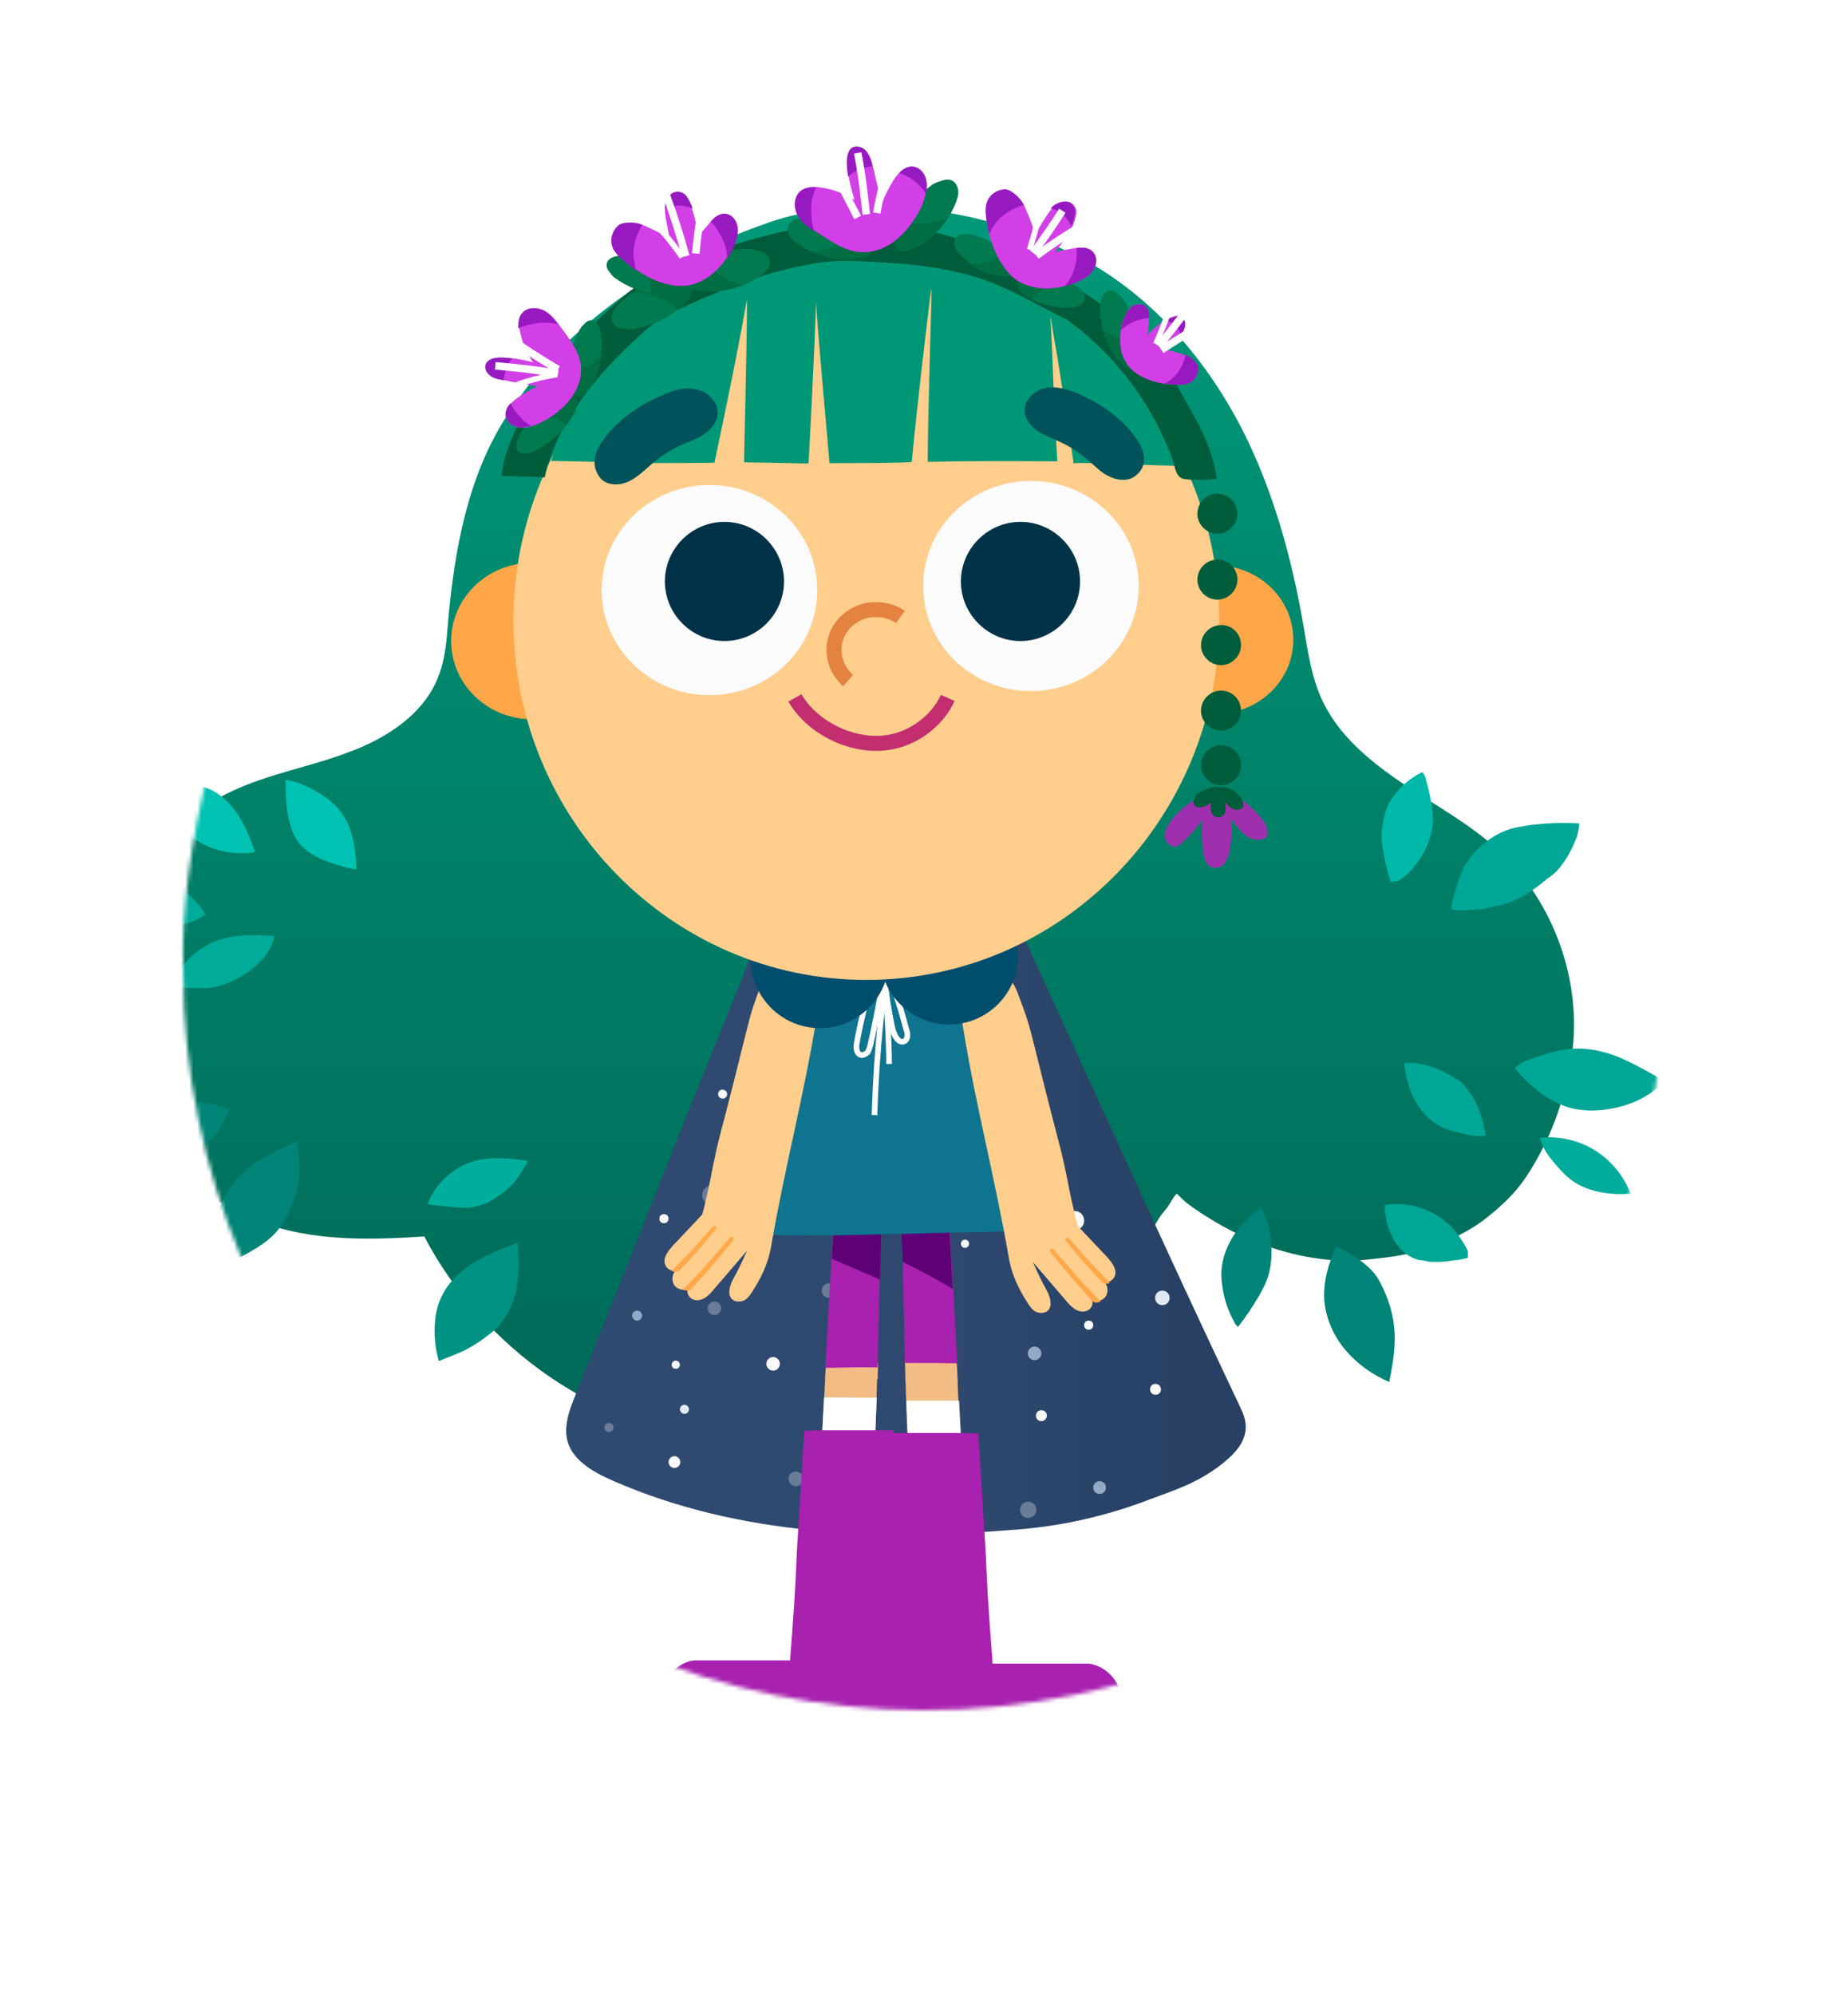 <svg width="454" height="490" viewBox="0 0 454 490" fill="none" xmlns="http://www.w3.org/2000/svg">
<g filter="url(#filter0_d)">
<circle cx="227" cy="238" r="182" fill="white"/>
</g>
<mask id="mask0" mask-type="alpha" maskUnits="userSpaceOnUse" x="44" y="0" width="365" height="420">
<path d="M409 238C409 338.516 327.516 420 227 420C126.484 420 45 338.516 45 238C44.584 222.724 46.912 206.605 51.254 188.992C51.416 188.333 51.524 187.67 51.577 186.992C57.701 107.797 84.141 0 227 0C409 0 409 137.484 409 238Z" fill="white"/>
</mask>
<g mask="url(#mask0)">
<path d="M189.481 54.433C163.116 63.482 139.768 78.675 124.575 102.023C114.856 116.993 111.616 135.202 110.052 152.965C109.717 157.322 109.382 161.79 107.818 165.812C104.355 175.308 94.971 181.34 85.475 184.803C75.979 188.378 65.925 190.054 56.764 194.411C37.103 203.683 24.367 225.579 25.261 247.252C26.155 269.036 40.342 289.591 60.116 298.529C74.192 304.896 88.826 304.673 104.243 303.667C117.872 330.032 148.37 353.715 180.432 352.263C183.895 352.151 187.023 352.151 190.151 352.151C198.53 352.151 206.015 352.151 214.728 348.912C228.246 343.773 241.763 338.075 253.94 330.367C266.117 322.547 277.177 312.493 284.326 299.869C284.997 298.64 285.89 297.635 286.784 296.518C287.454 295.624 288.348 293.725 289.13 293.166C290.024 294.06 290.918 294.954 291.923 295.736C299.296 301.098 307.451 305.231 316.277 307.577C320.41 308.695 324.655 309.365 329.012 309.588C331.246 309.7 333.481 309.588 335.715 309.365C341.189 308.806 346.216 308.248 351.467 306.349C355.935 304.785 361.521 302.103 365.208 299.087C369.118 295.959 372.134 293.166 374.927 289.033C377.831 284.676 380.177 279.984 382.076 275.069C383.752 270.488 384.981 265.796 385.875 260.993C389.226 242.113 382.076 221.669 368 208.71C360.962 202.231 352.36 197.651 344.429 192.288C336.497 186.926 328.789 180.558 324.767 171.845C322.198 166.259 321.304 160.115 320.298 154.082C317.617 138.442 313.484 122.914 306.669 108.503C297.285 88.841 282.092 70.967 262.207 61.694C250.365 56.109 237.518 52.087 224.336 51.305C220.984 51.081 217.633 50.97 214.17 50.97C205.791 50.97 197.413 51.752 189.481 54.433Z" fill="url(#paint0_linear)"/>
<path d="M199.87 213.737C197.748 213.849 194.955 214.296 193.391 215.748C192.274 216.754 190.151 219.77 189.593 221.222C183.672 237.533 176.857 253.619 170.378 269.706C160.77 293.948 151.051 318.19 141.444 342.432C140.215 345.449 138.986 348.577 139.098 351.816C139.321 358.184 145.689 361.535 150.828 363.77C181.884 377.287 216.516 378.404 250.254 375.611C261.425 374.718 272.373 372.148 282.763 368.127C288.013 366.116 293.934 364.44 300.078 359.636C304.882 355.838 307.787 351.928 304.882 346.007C285.555 305.231 269.469 269.371 250.701 228.26C249.025 224.574 247.349 220.775 245.003 217.424C242.88 214.296 240.646 213.849 236.848 213.737C229.028 213.514 222.548 213.291 215.51 213.291C210.818 213.402 205.791 213.514 199.87 213.737Z" fill="url(#paint1_linear)"/>
<path d="M200.988 301.321C200.988 302.103 200.317 302.774 199.535 302.774C198.753 302.774 198.083 302.103 198.083 301.321C198.083 300.539 198.753 299.869 199.535 299.869C200.429 299.981 200.988 300.539 200.988 301.321Z" fill="#F9F9F9"/>
<path d="M178.645 268.701C178.645 269.259 178.199 269.818 177.528 269.818C176.97 269.818 176.411 269.371 176.411 268.701C176.411 268.142 176.858 267.584 177.528 267.584C178.199 267.695 178.645 268.142 178.645 268.701Z" fill="#F9F9F9"/>
<path d="M164.234 299.31C164.234 299.869 163.787 300.428 163.117 300.428C162.447 300.428 162 299.981 162 299.31C162 298.64 162.447 298.193 163.117 298.193C163.787 298.193 164.234 298.64 164.234 299.31Z" fill="#F9F9F9"/>
<path d="M167.026 335.171C167.026 335.73 166.58 336.176 166.021 336.176C165.462 336.176 165.016 335.73 165.016 335.171C165.016 334.612 165.462 334.166 166.021 334.166C166.58 334.166 167.026 334.612 167.026 335.171Z" fill="#F9F9F9"/>
<path d="M268.575 325.452C268.575 326.122 268.128 326.569 267.458 326.569C266.788 326.569 266.341 326.122 266.341 325.452C266.341 324.781 266.788 324.334 267.458 324.334C268.128 324.334 268.575 324.781 268.575 325.452Z" fill="#F9F9F9"/>
<path d="M285.22 341.203C285.22 341.985 284.662 342.544 283.88 342.544C283.098 342.544 282.539 341.985 282.539 341.203C282.539 340.421 283.098 339.863 283.88 339.863C284.662 339.863 285.22 340.533 285.22 341.203Z" fill="#F9F9F9"/>
<path d="M177.193 293.502C177.193 294.73 176.188 295.848 174.847 295.848C173.618 295.848 172.501 294.842 172.501 293.502C172.501 292.273 173.506 291.156 174.847 291.156C176.188 291.156 177.193 292.161 177.193 293.502Z" fill="#6A7C96"/>
<path d="M205.457 316.961C205.457 317.967 204.675 318.749 203.669 318.749C202.664 318.749 201.882 317.967 201.882 316.961C201.882 315.956 202.664 315.174 203.669 315.174C204.675 315.174 205.457 316.068 205.457 316.961Z" fill="#6A7C96"/>
<path d="M177.193 321.318C177.193 322.212 176.411 322.994 175.518 322.994C174.624 322.994 173.842 322.212 173.842 321.318C173.842 320.425 174.624 319.643 175.518 319.643C176.411 319.643 177.193 320.425 177.193 321.318Z" fill="#6A7C96"/>
<path d="M226.57 324.335C226.57 325.228 225.9 325.898 225.006 325.898C224.113 325.898 223.442 325.228 223.442 324.335C223.442 323.441 224.113 322.771 225.006 322.771C225.9 322.771 226.57 323.441 226.57 324.335Z" fill="#6A7C96"/>
<path d="M197.301 363.211C197.301 364.217 196.519 364.999 195.514 364.999C194.509 364.999 193.727 364.217 193.727 363.211C193.727 362.206 194.509 361.424 195.514 361.424C196.519 361.424 197.301 362.094 197.301 363.211Z" fill="#6A7C96"/>
<path d="M254.611 370.808C254.611 371.925 253.717 372.819 252.6 372.819C251.483 372.819 250.589 371.925 250.589 370.808C250.589 369.691 251.483 368.797 252.6 368.797C253.717 368.797 254.611 369.691 254.611 370.808Z" fill="#6A7C96"/>
<path d="M150.717 350.587C150.717 351.146 150.27 351.704 149.6 351.704C148.929 351.704 148.482 351.258 148.482 350.587C148.482 349.917 148.929 349.47 149.6 349.47C150.27 349.47 150.717 350.029 150.717 350.587Z" fill="#6A7C96"/>
<path d="M167.139 359.078C167.139 359.86 166.469 360.53 165.687 360.53C164.905 360.53 164.234 359.86 164.234 359.078C164.234 358.296 164.905 357.625 165.687 357.625C166.469 357.625 167.139 358.296 167.139 359.078Z" fill="#F9F9F9"/>
<path d="M191.604 334.947C191.604 335.841 190.822 336.623 189.929 336.623C189.035 336.623 188.253 335.841 188.253 334.947C188.253 334.054 189.035 333.272 189.929 333.272C190.822 333.272 191.604 334.054 191.604 334.947Z" fill="#F9F9F9"/>
<path d="M266.34 299.757C266.34 301.098 265.335 302.103 263.994 302.103C262.654 302.103 261.648 301.098 261.648 299.757C261.648 298.417 262.654 297.411 263.994 297.411C265.335 297.411 266.34 298.417 266.34 299.757Z" fill="#F9F9F9"/>
<path d="M238.077 305.455C238.077 306.013 237.63 306.46 237.072 306.46C236.513 306.46 236.066 306.013 236.066 305.455C236.066 304.896 236.513 304.449 237.072 304.449C237.63 304.449 238.077 304.896 238.077 305.455Z" fill="#F9F9F9"/>
<path d="M157.755 323.106C157.755 323.776 157.196 324.335 156.526 324.335C155.855 324.335 155.297 323.776 155.297 323.106C155.297 322.436 155.855 321.877 156.526 321.877C157.196 321.877 157.755 322.436 157.755 323.106Z" fill="#93AAC6"/>
<path d="M255.84 332.378C255.84 333.272 255.058 334.054 254.164 334.054C253.27 334.054 252.488 333.272 252.488 332.378C252.488 331.484 253.27 330.702 254.164 330.702C255.058 330.702 255.84 331.484 255.84 332.378Z" fill="#93AAC6"/>
<path d="M271.703 365.334C271.703 366.227 271.033 366.898 270.139 366.898C269.245 366.898 268.575 366.227 268.575 365.334C268.575 364.44 269.245 363.77 270.139 363.77C271.033 363.77 271.703 364.44 271.703 365.334Z" fill="#93AAC6"/>
<path d="M257.18 347.683C257.18 348.353 256.622 349.023 255.84 349.023C255.058 349.023 254.499 348.465 254.499 347.683C254.499 346.901 255.058 346.342 255.84 346.342C256.622 346.342 257.18 346.901 257.18 347.683Z" fill="#F9F9F9"/>
<path d="M250.925 267.472C250.925 268.142 250.366 268.701 249.696 268.701C249.025 268.701 248.467 268.142 248.467 267.472C248.467 266.802 249.025 266.243 249.696 266.243C250.366 266.243 250.925 266.802 250.925 267.472Z" fill="#E1E9F4"/>
<path d="M169.262 346.119C169.262 346.789 168.703 347.236 168.144 347.236C167.586 347.236 167.027 346.677 167.027 346.119C167.027 345.449 167.586 345.002 168.144 345.002C168.703 345.002 169.262 345.449 169.262 346.119Z" fill="#E1E9F4"/>
<path d="M287.343 318.749C287.343 319.754 286.561 320.536 285.556 320.536C284.551 320.536 283.769 319.754 283.769 318.749C283.769 317.743 284.551 316.961 285.556 316.961C286.561 316.961 287.343 317.743 287.343 318.749Z" fill="#E1E9F4"/>
<path d="M87.487 211.392C87.04 206.923 86.481 203.236 83.912 199.661C81.677 196.533 78.326 194.523 74.751 192.847C73.969 192.512 73.076 192.177 72.182 191.953C71.511 191.73 70.841 191.618 70.171 191.506C70.171 195.975 70.283 202.566 73.187 206.7C75.98 210.498 81.342 212.062 86.034 213.291C86.481 213.402 86.928 213.402 87.487 213.514C87.598 213.067 87.487 211.727 87.487 211.392Z" fill="#00C2B2"/>
<path d="M47.604 205.917C51.849 208.934 57.435 210.163 62.686 209.269C60.898 204.465 58.999 199.55 55.089 196.198C53.19 194.523 51.626 193.629 49.168 193.07C47.269 192.623 44.029 191.395 39.449 191.395C39.449 191.395 41.237 198.433 42.13 199.885C43.471 202.231 45.37 204.353 47.604 205.917Z" fill="#00C2B2"/>
<path d="M34.981 227.478C34.981 227.478 34.199 227.59 32.188 226.808C27.049 225.021 20.458 220.887 18 215.748C20.346 214.073 24.144 213.402 26.937 213.179C29.953 212.844 33.081 213.179 35.986 213.961C41.907 215.637 47.157 219.435 50.509 224.574C46.264 227.702 40.231 227.925 34.981 227.478Z" fill="#00AB99"/>
<path d="M67.043 229.824C62.574 229.601 58.106 229.377 53.861 230.83C50.062 232.059 46.599 234.628 44.365 237.979C43.471 239.208 42.801 240.549 42.466 242.001C44.03 242.671 45.594 242.671 47.27 242.671C48.834 242.671 50.286 242.671 51.85 242.56C54.754 242.113 57.547 240.884 60.005 239.32C61.792 238.203 63.356 236.862 64.697 235.298C66.037 233.734 67.043 231.835 67.378 229.824C67.155 229.824 67.155 229.713 67.043 229.824Z" fill="#00AB99"/>
<path d="M57.1 290.82C61.01 285.682 67.043 282.889 72.963 280.208C73.41 283.782 73.857 287.357 73.299 290.82C72.852 293.39 71.846 295.736 70.729 298.082C70.171 299.311 69.5 300.54 68.607 301.657C66.372 304.673 62.909 306.684 59.558 308.471C58.105 309.253 54.531 310.37 53.637 310.37C53.302 310.37 52.743 305.678 52.743 303.891C52.855 299.199 54.195 294.619 57.1 290.82Z" fill="#008477"/>
<path d="M107.371 332.49C107.483 332.937 107.595 333.719 107.818 334.277C110.052 333.272 112.622 332.49 114.856 331.261C116.644 330.255 118.096 329.362 119.772 328.021C120.554 327.463 121.224 326.904 121.894 326.234C124.575 323.664 126.139 320.089 126.921 316.403C127.592 312.716 127.48 309.03 127.145 305.231C123.57 306.572 119.995 307.913 116.644 309.923C113.404 311.934 110.388 314.615 108.712 317.967C107.706 319.866 107.148 321.877 106.924 323.999C106.701 325.899 106.701 327.909 106.924 329.809C107.036 330.702 107.148 331.596 107.371 332.49Z" fill="#009384"/>
<path d="M129.714 285.235C129.044 285.011 128.262 284.899 127.48 284.788C124.352 284.453 121.112 284.229 117.984 284.788C112.175 285.905 107.148 290.15 105.025 295.736C106.925 296.071 108.824 296.183 110.723 296.406C112.845 296.629 114.968 296.741 117.091 296.294C119.325 295.736 121.224 294.619 123.123 293.278C124.017 292.608 124.911 291.826 125.693 291.044C126.363 290.373 126.921 289.591 127.48 288.809C128.262 287.692 128.932 286.352 129.714 285.235Z" fill="#00AE9D"/>
<path d="M41.572 284.676C42.465 284.676 43.359 284.564 44.253 284.453C45.37 284.229 46.375 283.782 47.269 283.224C49.727 281.883 51.849 280.096 53.637 277.973C54.307 276.521 55.089 275.18 55.759 273.728C55.983 273.281 56.094 272.834 56.318 272.276C51.179 270.6 45.593 270.041 40.231 270.488C38.779 270.6 37.327 270.823 35.874 271.159C30.512 272.387 25.708 275.292 22.245 279.649C28.166 283 34.869 284.788 41.572 284.676Z" fill="#008477"/>
<path d="M350.127 190.724C349.903 190.389 349.68 189.942 349.457 189.607C345.882 191.283 342.865 194.187 340.966 197.762C340.184 199.661 339.737 201.672 339.514 203.683C339.402 204.353 339.402 204.912 339.402 205.582C339.514 207.258 339.737 208.822 340.073 210.498C340.519 212.509 340.966 214.519 341.637 216.53C343.201 216.865 345.435 215.637 348.451 211.503C350.685 208.375 352.138 204.465 352.026 200.555C351.803 197.204 351.132 194.523 350.127 190.724Z" fill="#00B9A9"/>
<path d="M382.3 214.073C384.534 211.727 386.098 208.822 387.327 205.694C387.662 204.577 387.886 203.46 387.998 202.231C383.864 202.008 379.731 202.119 375.597 202.678C374.257 202.901 372.804 203.125 371.464 203.46C367.219 204.689 363.532 207.482 360.963 210.945C360.628 211.503 360.181 212.062 359.846 212.509C358.282 215.86 357.164 219.435 356.494 223.122C357.5 223.792 360.851 223.568 361.633 223.457C366.102 223.01 365.32 223.01 367.777 222.451C372.693 221.446 376.379 218.988 380.178 215.748C380.96 215.301 381.63 214.631 382.3 214.073Z" fill="#00A797"/>
<path d="M408.889 265.461L406.319 264.009C403.303 262.333 400.287 260.657 397.159 259.429C393.919 258.2 390.568 257.418 387.104 257.529C383.976 257.641 380.96 258.423 377.944 259.429C375.821 260.099 373.699 260.769 372.135 262.333C375.71 266.578 378.949 269.259 383.418 271.27C385.876 272.387 388.557 272.723 391.238 272.723C397.717 272.611 404.308 270.377 408.777 265.685C409 265.573 409 265.461 408.889 265.461C408.889 265.349 408.889 265.238 408.889 265.461Z" fill="#00A797"/>
<path d="M358.728 265.573C358.505 265.461 358.393 265.349 358.17 265.238C354.148 262.668 349.679 260.657 344.987 261.104C345.658 267.584 348.115 273.393 353.813 276.632C354.818 277.191 357.388 277.973 358.505 278.196C359.622 278.42 361.298 278.978 362.415 278.978C363.532 278.978 364.314 278.978 364.984 278.978C364.202 273.84 362.415 269.036 358.728 265.573Z" fill="#00A797"/>
<path d="M381.071 284.676C382.97 287.022 385.093 289.48 387.774 290.932C391.572 292.943 396.153 293.501 400.621 293.166C400.509 293.055 400.509 292.831 400.398 292.719C398.61 288.251 395.259 284.453 391.125 282.107C387.215 279.872 382.747 278.979 378.278 279.425C378.837 281.325 379.842 283.224 381.071 284.676Z" fill="#00AC9B"/>
<path d="M312.144 303.891C311.809 301.321 311.139 298.64 309.798 296.406C307.229 298.305 304.994 300.539 303.207 303.221C301.419 305.902 300.302 308.918 300.079 312.046C299.967 313.833 300.191 315.509 300.526 317.297C300.861 319.084 301.419 320.871 302.201 322.659C302.537 323.441 302.983 324.111 303.319 324.893C303.542 325.228 303.765 325.563 304.101 325.899C306.111 323.441 307.899 320.648 309.463 317.967C310.021 316.961 310.58 315.956 311.027 314.839C312.479 311.376 312.591 307.577 312.144 303.891Z" fill="#008477"/>
<path d="M342.418 325.228C342.083 322.547 341.301 319.866 340.184 317.297C339.513 315.733 338.731 314.169 337.726 312.828C337.056 312.046 336.385 311.376 335.603 310.706C333.481 308.806 330.911 307.242 328.342 306.125C328.23 306.237 328.119 306.349 328.119 306.46L328.342 305.902C327.337 308.024 326.555 310.259 325.996 312.493C325.438 314.727 325.214 316.962 325.326 319.196C325.661 323.664 327.56 328.021 330.465 331.484C333.369 334.948 337.167 337.629 341.301 339.416C342.195 334.836 343.088 329.92 342.418 325.228Z" fill="#008477"/>
<path d="M348.786 309.477C348.897 309.477 348.897 309.477 349.009 309.477C349.344 309.477 351.355 309.923 351.578 309.923C353.813 309.923 354.595 309.923 356.829 309.588C358.393 309.365 357.946 309.588 360.627 308.918C360.516 308.583 360.739 307.466 360.516 307.019C359.622 305.231 358.505 303.556 357.276 302.103C353.142 297.3 346.44 294.842 340.184 295.959C340.184 297.076 340.295 298.082 340.519 299.199C340.966 301.433 341.748 303.667 343.088 305.567C344.54 307.577 346.551 309.03 348.786 309.477Z" fill="#00A797"/>
<path d="M211.266 332.49C208.25 331.596 205.122 332.155 203.222 334.836C203.111 335.059 202.999 335.171 202.887 335.394C202.552 342.432 202.105 350.029 201.658 358.631C201.435 363.323 205.01 365.334 207.468 365.669C210.484 366.116 214.059 364.663 214.617 359.971C214.952 357.737 214.841 355.279 214.952 353.939C215.176 348.13 215.399 342.432 215.511 336.847C214.729 334.836 213.5 333.16 211.266 332.49Z" fill="#F2BC84"/>
<path d="M205.792 343.214C205.233 343.214 204.675 343.214 204.004 343.214C203.446 343.214 202.999 343.214 202.44 343.214C202.217 348.018 201.882 353.045 201.658 358.519C201.435 363.211 205.01 365.222 207.468 365.557C210.484 366.004 214.059 364.552 214.617 359.86C214.952 357.626 214.841 355.168 214.952 353.827C215.064 350.252 215.288 346.678 215.399 343.214C212.16 343.326 208.92 343.214 205.792 343.214Z" fill="white"/>
<path d="M219.421 355.503L219.533 351.258H211.266H202.44C201.547 351.258 197.637 351.369 197.637 351.369C197.301 356.285 197.19 357.179 197.19 358.072C197.078 359.525 196.966 361.982 196.855 363.323C196.519 368.127 196.408 370.584 196.184 374.383C195.961 377.846 195.737 380.974 195.626 384.437C195.291 392.145 194.732 399.518 194.173 406.668C194.062 409.126 193.95 411.584 193.838 414.041C193.838 418.175 193.391 418.622 194.285 420.744C195.179 422.867 196.408 423.76 197.19 424.766C198.195 425.66 199.089 425.548 200.876 426.33H212.941C214.952 426.106 216.851 424.989 218.08 423.425C219.309 421.861 219.868 419.85 219.644 417.84V355.503H219.421Z" fill="#A821AF"/>
<path d="M219.421 413.929C219.086 413.371 218.639 412.812 218.304 412.254C216.628 410.019 213.723 408.567 211.042 408.12C208.026 407.562 204.898 407.673 201.882 407.673C199.871 407.673 197.86 407.673 195.849 407.673C195.626 407.785 195.402 407.785 195.179 407.785H191.38C191.269 407.785 191.157 407.785 191.045 407.785H170.378C166.58 408.344 163.228 411.695 162.558 415.605C162.335 416.722 162.335 417.839 162.446 419.068C162.446 419.962 162.558 420.744 162.893 421.526C163.117 422.196 163.564 422.643 164.01 423.202C165.463 424.877 167.138 426.777 169.261 426.888L212.718 426.777C214.729 426.553 216.628 425.436 217.857 423.76C219.086 422.085 219.644 420.074 219.421 417.951V413.929Z" fill="#A821AF"/>
<path d="M209.478 334.947C207.244 335.394 205.121 335.618 202.887 335.729C202.887 336.735 202.775 337.628 202.775 338.634C203.334 339.304 203.893 339.974 204.563 340.533C206.685 342.209 209.702 342.32 212.159 341.427C213.388 340.868 214.617 339.863 215.623 338.634C215.623 337.293 215.734 336.064 215.734 334.724C213.612 335.059 211.601 334.947 209.478 334.947Z" fill="#F2BC84"/>
<path d="M215.623 335.841C215.846 325.787 216.069 315.956 216.293 305.455C216.516 297.411 216.181 291.044 215.399 283C215.176 280.654 214.617 277.973 212.606 276.856C211.042 276.074 209.143 276.521 207.803 277.638C206.574 278.755 206.574 279.872 206.462 281.548L205.792 286.016C204.451 304.673 203.669 318.86 202.775 335.953C207.132 335.841 211.377 335.729 215.623 335.841Z" fill="#A821AF"/>
<path d="M216.182 314.28C216.293 311.376 216.293 308.471 216.405 305.455C216.628 297.411 216.293 291.044 215.511 283C215.288 280.654 214.729 277.973 212.718 276.856C211.154 276.074 209.255 276.521 207.915 277.638C206.686 278.755 206.686 279.872 206.574 281.548L205.904 286.016C205.345 294.395 204.787 301.88 204.34 309.141C208.362 310.929 212.272 312.493 216.182 314.28Z" fill="#5F0176"/>
<path d="M226.683 333.272C229.699 332.378 232.827 332.937 234.726 335.618C234.838 335.841 234.95 335.953 235.061 336.176C235.396 343.214 235.843 350.811 236.29 359.413C236.513 364.105 232.939 366.116 230.481 366.451C227.465 366.898 223.89 365.445 223.331 360.753C222.996 358.519 223.108 356.061 222.996 354.721C222.773 348.912 222.549 343.214 222.438 337.629C223.219 335.506 224.448 333.83 226.683 333.272Z" fill="#F2BC84"/>
<path d="M232.268 343.996C232.826 343.996 233.385 343.996 234.055 343.996C234.614 343.996 235.06 343.996 235.619 343.996C235.842 348.8 236.178 353.827 236.401 359.301C236.624 363.993 233.05 366.004 230.592 366.339C227.576 366.786 224.001 365.334 223.442 360.642C223.107 358.407 223.219 355.95 223.107 354.609C222.995 351.034 222.772 347.459 222.66 343.996C225.788 343.996 229.028 343.996 232.268 343.996Z" fill="white"/>
<path d="M218.527 356.173L218.416 351.928H226.683H235.508C236.402 351.928 240.312 352.04 240.312 352.04C240.647 356.955 240.759 357.849 240.759 358.743C240.87 360.195 240.982 362.653 241.094 363.993C241.429 368.797 241.541 371.255 241.764 375.053C241.987 378.516 242.211 381.644 242.323 385.107C242.658 392.815 243.216 400.189 243.775 407.338C243.887 409.796 243.998 412.254 244.11 414.711C244.11 418.845 244.557 419.292 243.663 421.414C242.769 423.537 241.541 424.431 240.759 425.436C239.753 426.33 238.859 426.218 237.072 427H225.007C222.996 426.777 221.097 425.659 219.868 424.095C218.639 422.531 218.081 420.521 218.304 418.51V356.173H218.527Z" fill="#A821AF"/>
<path d="M218.527 414.488C218.862 413.929 219.309 413.371 219.644 412.924C221.32 410.801 224.224 409.461 226.905 408.902C229.922 408.344 233.05 408.455 236.066 408.455C238.077 408.455 240.088 408.455 242.098 408.455C242.322 408.567 242.545 408.567 242.769 408.567H246.567C246.679 408.567 246.79 408.567 246.902 408.567H267.569C271.368 409.126 274.719 412.365 275.389 416.164C275.613 417.281 275.613 418.398 275.501 419.515C275.501 420.297 275.389 421.191 275.054 421.861C274.831 422.42 274.384 422.978 273.937 423.425C272.485 425.101 270.809 426.888 268.686 427L225.23 426.888C223.219 426.665 221.32 425.548 220.091 423.984C218.862 422.42 218.303 420.409 218.527 418.398V414.488Z" fill="#A821AF"/>
<path d="M233.943 331.484C233.72 331.261 233.385 331.149 233.161 331.037C231.821 331.037 230.369 331.037 229.028 331.149C227.911 331.261 226.347 331.149 225.118 331.484C225.118 331.484 225.118 331.484 225.006 331.484C224.001 331.708 223.107 332.154 222.66 333.048C222.66 333.16 222.549 333.16 222.549 333.272V333.383C222.549 333.495 222.549 333.495 222.437 333.607C222.437 333.718 222.325 333.83 222.325 333.942C222.325 335.729 222.437 337.517 222.437 339.416C223.442 340.533 224.671 341.538 225.9 342.209C228.358 343.102 231.374 342.879 233.497 341.315C234.167 340.756 234.725 340.198 235.284 339.416C235.172 337.07 235.061 334.724 234.949 332.49C234.614 332.154 234.279 331.819 233.943 331.484Z" fill="#F2BC84"/>
<path d="M222.325 334.724C222.102 324.67 221.878 314.839 221.655 304.338C221.431 296.294 221.767 289.927 222.549 281.883C222.772 279.537 223.331 276.856 225.341 275.739C226.905 274.957 228.805 275.404 230.145 276.521C231.374 277.638 231.374 278.755 231.486 280.431L232.156 284.9C233.497 303.556 234.279 317.744 235.172 334.836C230.815 334.724 226.57 334.724 222.325 334.724Z" fill="#A821AF"/>
<path d="M221.767 309.923C225.9 311.934 230.034 314.169 234.056 316.515C233.497 306.572 232.938 296.629 232.045 285.011L231.374 280.543C231.263 278.867 231.374 277.75 230.034 276.633C228.805 275.515 226.794 275.069 225.23 275.851C223.108 276.968 222.549 279.649 222.437 281.995C221.767 290.038 221.432 296.406 221.544 304.449C221.655 306.237 221.767 308.136 221.767 309.923Z" fill="#5F0176"/>
<path d="M317.729 157.098C317.729 167.153 309.239 175.308 298.738 175.308C288.236 175.308 279.746 167.153 279.746 157.098C279.746 147.044 288.236 138.889 298.738 138.889C309.239 138.889 317.729 147.044 317.729 157.098Z" fill="#FFA649"/>
<path d="M150.605 157.433C150.605 168.046 141.668 176.648 130.72 176.648C119.772 176.648 110.835 168.046 110.835 157.433C110.835 146.821 119.772 138.219 130.72 138.219C141.668 138.219 150.605 146.821 150.605 157.433Z" fill="#FFA649"/>
<path d="M250.924 302.327C255.058 301.433 256.287 300.093 256.398 297.076C256.622 294.172 255.505 290.373 254.723 287.581C250.031 270.712 246.121 255.854 239.976 236.751C239.865 236.415 239.865 236.527 239.976 236.751C237.966 233.176 236.178 228.484 231.039 224.909C228.246 223.01 224.56 221.893 218.304 222.675C212.16 223.345 212.718 222.563 207.579 224.685C205.904 225.356 200.988 230.495 199.871 232.505C198.307 235.298 197.19 238.538 196.855 240.437C192.61 259.875 190.934 268.813 185.907 293.613C185.46 295.847 184.678 298.193 185.46 300.316C186.13 302.215 188.141 303.332 190.04 303.332C196.408 303.444 200.653 303.444 208.473 303.332L250.924 302.327Z" fill="#0F748F"/>
<path d="M270.474 307.131C268.463 305.008 267.011 303.444 264.777 301.098C263.883 298.082 261.984 288.809 262.654 291.826C262.654 291.937 261.537 286.017 260.532 282.107C258.409 274.063 255.951 264.344 253.717 255.295C252.6 250.827 252.041 249.263 250.03 243.9C249.248 241.889 248.466 240.549 246.567 239.208C246.009 238.873 244.668 237.979 242.769 238.091C240.088 238.203 236.96 240.325 236.29 242.895C235.508 245.688 236.066 249.039 236.513 251.832C239.753 271.941 244.333 288.698 247.796 308.695C248.355 312.158 249.695 315.397 251.483 318.414C252.265 319.643 252.935 321.095 254.164 321.989C255.058 322.547 256.398 322.659 257.292 321.989C257.962 321.43 258.186 320.648 258.074 319.754C258.074 318.972 257.739 318.19 257.404 317.408C255.616 314.057 255.393 313.61 254.052 310.594C254.052 310.817 253.94 310.147 253.94 310.482C253.829 310.035 253.94 310.482 253.829 310.035C256.51 313.163 259.191 316.291 261.872 319.419C262.542 320.201 263.213 320.983 264.106 321.542C265 322.1 266.117 322.324 267.123 321.877C268.128 321.43 268.687 320.201 268.24 319.307C269.469 319.866 271.033 319.419 271.703 318.302C272.373 317.185 272.15 315.509 271.144 314.727C272.15 315.174 273.379 314.504 273.826 313.498C274.831 311.264 271.926 308.695 270.474 307.131Z" fill="#FFCE8D"/>
<path d="M272.708 315.062C271.479 313.722 270.027 312.381 268.798 311.04C268.351 310.482 267.793 310.035 267.346 309.476C265.782 307.801 264.33 306.013 262.766 304.338C262.654 304.226 262.542 304.114 262.319 304.002C262.095 304.002 261.984 304.002 261.872 304.114C261.76 304.226 261.648 304.449 261.76 304.561C261.984 305.008 262.207 305.12 262.43 305.455C265.112 308.806 268.016 312.046 270.921 315.062C271.703 315.397 272.261 315.286 272.708 315.062Z" fill="#FFA849"/>
<path d="M270.363 319.643C268.91 318.079 267.346 316.515 265.894 314.951C265.335 314.28 264.777 313.722 264.218 313.051C262.431 311.041 260.755 309.03 258.968 307.019C258.856 306.907 258.744 306.684 258.521 306.684C258.297 306.572 258.186 306.684 258.074 306.795C257.962 306.907 257.851 307.131 257.962 307.354C258.186 307.801 258.409 308.024 258.744 308.359C261.872 312.269 265.224 316.068 268.575 319.754C269.134 319.978 269.804 319.978 270.363 319.643Z" fill="#FFA849"/>
<path d="M166.804 304.338C168.815 302.215 170.267 300.651 172.501 298.305C173.395 295.289 175.294 286.016 174.624 289.033C174.624 289.144 175.741 283.224 176.746 279.314C178.869 271.27 181.327 261.551 183.561 252.502C184.678 248.034 185.237 246.47 187.247 241.107C188.029 239.096 188.811 237.756 190.711 236.415C191.269 236.08 192.61 235.186 194.509 235.298C197.19 235.41 200.318 237.532 200.988 240.102C201.77 242.895 201.212 246.246 200.765 249.039C197.525 269.148 192.945 285.905 189.482 305.902C188.923 309.365 187.583 312.604 185.795 315.621C185.013 316.85 184.343 318.302 183.114 319.196C182.22 319.754 180.88 319.866 179.986 319.196C179.316 318.637 179.092 317.855 179.204 316.961C179.204 316.179 179.539 315.397 179.874 314.615C181.662 311.264 181.885 310.817 183.226 307.801C183.226 308.024 183.337 307.354 183.337 307.689L183.449 307.242L175.406 316.626C174.735 317.408 174.065 318.19 173.171 318.749C172.278 319.307 171.161 319.531 170.155 319.084C169.15 318.637 168.591 317.408 169.038 316.514C167.809 317.073 166.245 316.626 165.575 315.509C164.905 314.392 165.128 312.716 166.133 311.934C165.128 312.381 163.899 311.711 163.452 310.705C162.447 308.471 165.351 305.902 166.804 304.338Z" fill="#FFCE8D"/>
<path d="M165.016 312.158C166.244 310.817 167.697 309.477 168.926 308.136C169.372 307.578 169.931 307.131 170.378 306.572C171.942 304.896 173.394 303.109 174.958 301.433C175.07 301.322 175.182 301.21 175.405 301.098C175.628 301.098 175.74 301.098 175.852 301.21C175.964 301.322 176.075 301.545 175.964 301.657C175.74 302.104 175.517 302.215 175.293 302.55C172.612 305.902 169.708 309.142 166.803 312.158C166.021 312.493 165.462 312.381 165.016 312.158Z" fill="#FFA849"/>
<path d="M167.809 316.738C169.261 315.174 170.825 313.61 172.277 312.046C172.836 311.376 173.394 310.817 173.953 310.147C175.74 308.136 177.416 306.125 179.203 304.114C179.315 304.003 179.427 303.779 179.65 303.779C179.874 303.667 179.985 303.779 180.097 303.891C180.209 304.003 180.321 304.226 180.209 304.449C179.985 304.896 179.762 305.12 179.427 305.455C176.299 309.365 172.947 313.163 169.596 316.85C168.926 317.073 168.367 316.961 167.809 316.738Z" fill="#FFA849"/>
<path d="M210.484 256.189C210.261 257.306 210.372 258.758 211.49 259.093C212.048 259.205 212.718 258.87 213.165 258.423C213.5 257.864 213.612 257.306 213.836 256.636C214.171 254.848 218.304 237.309 216.517 236.862C214.394 236.192 210.708 254.513 210.484 256.189Z" stroke="white" stroke-width="1.385" stroke-miterlimit="10"/>
<path d="M217.634 240.325C216.07 251.385 215.176 262.668 214.841 273.84C214.841 273.728 214.841 273.616 214.953 273.505" stroke="white" stroke-width="1.385" stroke-miterlimit="10"/>
<path d="M217.634 243.565C217.969 249.486 218.416 255.407 218.416 261.328" stroke="white" stroke-width="1.385" stroke-miterlimit="10"/>
<path d="M217.299 240.102C217.634 244.012 218.304 248.034 219.086 251.832C219.31 253.061 219.757 254.402 220.539 255.295C220.874 255.63 221.209 255.854 221.656 255.854C222.326 255.854 222.773 255.295 222.885 254.625C222.996 254.066 222.885 253.396 222.661 252.838C221.991 250.38 221.321 247.922 220.539 245.576C219.757 242.672 218.863 239.879 217.634 237.086C217.522 236.862 217.299 236.639 217.075 236.751C216.964 238.426 216.852 240.214 216.74 241.89" stroke="white" stroke-width="1.385" stroke-miterlimit="10"/>
<path d="M218.415 235.522C218.415 244.906 210.819 252.502 201.435 252.502C192.051 252.502 184.454 244.906 184.454 235.522C184.454 226.138 192.051 218.541 201.435 218.541C210.819 218.541 218.415 226.138 218.415 235.522Z" fill="#004E6D"/>
<path d="M250.143 234.628C250.143 244.012 242.546 251.609 233.162 251.609C223.778 251.609 216.182 244.012 216.182 234.628C216.182 225.244 223.778 217.647 233.162 217.647C242.546 217.647 250.143 225.244 250.143 234.628Z" fill="#004E6D"/>
<path d="M299.52 152.406C299.52 201.114 260.644 240.661 212.83 240.661C165.016 240.661 126.14 201.114 126.14 152.406C126.14 103.699 165.016 64.152 212.83 64.152C260.644 64.152 299.52 103.699 299.52 152.406Z" fill="#FFCE8D"/>
<g opacity="0.39">
<g opacity="0.39">
<g opacity="0.39">
<g opacity="0.39">
<g opacity="0.39">
<g opacity="0.39">
<g opacity="0.39">
<path opacity="0.39" d="M198.419 149.055H135.188V215.413H198.419V149.055Z" fill="url(#paint2_radial)"/>
</g>
</g>
</g>
</g>
</g>
</g>
</g>
<g opacity="0.39">
<g opacity="0.39">
<g opacity="0.39">
<g opacity="0.39">
<g opacity="0.39">
<g opacity="0.39">
<g opacity="0.39">
<path opacity="0.39" d="M196.072 139.671H132.842V206.029H196.072V139.671Z" fill="url(#paint3_radial)"/>
</g>
</g>
</g>
</g>
</g>
</g>
</g>
<g opacity="0.39">
<g opacity="0.39">
<g opacity="0.39">
<g opacity="0.39">
<g opacity="0.39">
<g opacity="0.39">
<g opacity="0.39">
<path opacity="0.39" d="M293.152 148.72H228.246V213.626H293.152V148.72Z" fill="url(#paint4_radial)"/>
</g>
</g>
</g>
</g>
</g>
</g>
</g>
<g opacity="0.39">
<g opacity="0.39">
<g opacity="0.39">
<g opacity="0.39">
<g opacity="0.39">
<g opacity="0.39">
<g opacity="0.39">
<path opacity="0.39" d="M292.594 139.671H229.363V206.029H292.594V139.671Z" fill="url(#paint5_radial)"/>
</g>
</g>
</g>
</g>
</g>
</g>
</g>
<path d="M258.074 77.893C258.186 77.893 258.633 81.468 259.75 87.612C260.197 90.405 260.532 92.639 260.756 93.98C261.873 100.459 263.772 113.977 263.772 113.865C263.66 113.306 281.87 114.423 292.706 114.423C279.635 84.484 248.914 63.482 213.054 63.482C177.193 63.482 145.131 83.367 135.412 113.195C158.09 113.641 157.643 113.865 175.518 113.641C175.518 113.641 181.103 87.612 183.449 73.759V73.648C183.673 73.648 183.226 94.091 182.779 113.53C184.231 113.53 186.577 113.641 189.37 113.641C198.084 113.865 198.307 113.865 198.642 113.753C199.201 103.922 200.765 72.307 200.43 72.307C200.095 72.307 202.329 96.996 203.781 113.753C203.781 113.753 223.89 113.753 224.002 113.418C224.895 103.029 228.47 72.642 228.805 70.855C229.029 69.961 227.912 101.241 227.912 113.418C227.912 113.418 231.375 113.418 234.279 113.306C244.78 113.195 259.75 113.306 259.75 113.306C259.415 108.279 259.192 101.129 258.745 93.086C258.745 92.751 258.298 80.686 258.074 78.451" fill="#009777"/>
<path d="M297.733 112.189C295.946 106.045 292.371 100.683 289.354 94.985C289.131 94.538 289.131 94.203 289.131 93.868C285.556 89.064 281.646 84.484 277.289 80.351C272.374 75.77 266.9 71.972 260.979 68.732C251.818 63.817 241.988 60.354 231.933 57.673C226.906 56.332 221.767 54.656 216.628 54.209C210.931 53.763 205.122 54.433 199.424 55.438C188.141 57.449 177.082 60.689 166.58 65.157C161.665 67.28 157.42 69.067 153.398 72.642C145.913 79.233 138.317 86.048 132.731 94.427C130.497 97.778 128.598 101.353 126.922 105.039C125.134 108.949 123.57 112.636 123.235 116.881L133.848 117.216C135.3 109.955 138.875 103.587 143.232 97.555C147.589 91.522 152.84 86.271 158.425 81.244C161.888 78.116 165.352 76.552 169.597 74.653C179.986 69.961 190.822 65.939 202.217 64.375C207.58 63.705 213.389 64.264 218.751 64.599C224.448 64.934 230.034 65.604 235.62 66.945C238.413 67.615 241.094 68.397 243.663 69.403C247.238 70.855 250.813 72.642 254.164 74.43C256.734 75.77 259.303 77.111 261.873 78.451C261.761 78.005 261.761 78.34 262.208 78.563C269.916 84.149 276.507 91.299 281.534 99.454C284.104 103.587 286.226 107.944 287.902 112.413C288.684 114.423 288.684 117.328 291.03 117.663C293.6 117.998 296.281 117.775 298.85 117.663C298.85 117.44 298.85 117.328 298.85 117.105C298.627 115.429 298.18 113.865 297.733 112.189Z" fill="#005D3B"/>
<path d="M220.091 56.555C221.767 51.863 225.118 48.177 229.14 45.272C229.81 44.825 231.039 44.49 231.709 44.267C232.491 44.043 233.273 44.043 233.944 44.379C234.837 44.825 235.284 45.831 235.396 46.836C235.508 47.842 235.172 48.735 234.837 49.741C233.608 52.869 231.709 55.662 229.14 57.896C227.911 59.013 226.459 60.019 224.895 60.689C223.889 61.136 222.214 62.029 221.096 61.471C219.309 60.465 219.532 58.119 220.091 56.555Z" fill="#007A4E"/>
<path d="M230.145 54.433C227.799 54.992 223.889 55.215 221.096 54.098C220.761 54.88 220.314 55.662 220.091 56.444C219.532 58.008 219.309 60.354 221.096 61.248C222.214 61.806 223.889 60.912 224.895 60.465C226.459 59.795 227.911 58.79 229.14 57.673C230.592 56.444 231.821 54.992 232.826 53.428C232.044 53.874 231.039 54.209 230.145 54.433Z" fill="#006D42"/>
<path d="M170.49 65.157C174.511 62.253 179.427 61.136 184.342 61.136C185.124 61.136 186.353 61.583 187.023 61.806C187.805 62.029 188.476 62.476 188.811 63.147C189.258 64.04 189.146 65.157 188.587 65.939C188.14 66.833 187.358 67.392 186.465 67.95C183.672 69.85 180.432 71.078 177.081 71.413C175.405 71.637 173.618 71.525 172.054 71.302C170.936 71.078 169.149 70.855 168.479 69.738C167.585 67.95 169.149 66.051 170.49 65.157Z" fill="#007A4E"/>
<path d="M179.986 69.179C177.751 68.285 174.4 66.275 172.724 63.705C171.942 64.152 171.272 64.599 170.49 65.046C169.149 65.939 167.585 67.838 168.591 69.626C169.261 70.743 171.048 70.966 172.166 71.19C173.841 71.525 175.517 71.525 177.193 71.302C179.092 71.078 180.879 70.631 182.667 69.961C181.773 69.849 180.879 69.514 179.986 69.179Z" fill="#006D42"/>
<path d="M168.48 74.206C165.016 77.893 160.548 79.904 155.632 80.797C154.85 80.909 153.622 80.797 152.84 80.686C152.058 80.574 151.276 80.35 150.829 79.68C150.158 78.898 150.158 77.781 150.494 76.887C150.829 75.994 151.499 75.212 152.169 74.541C154.515 72.084 157.532 70.408 160.66 69.403C162.224 68.956 164.011 68.621 165.687 68.509C166.804 68.509 168.703 68.397 169.485 69.403C170.826 70.855 169.597 73.089 168.48 74.206Z" fill="#007A4E"/>
<path d="M158.425 72.084C160.771 72.531 164.458 73.871 166.58 75.994C167.251 75.435 167.921 74.876 168.479 74.206C169.597 72.977 170.825 70.855 169.485 69.403C168.591 68.509 166.804 68.509 165.687 68.509C164.011 68.509 162.335 68.844 160.659 69.403C158.872 69.961 157.085 70.743 155.521 71.749C156.526 71.86 157.531 71.86 158.425 72.084Z" fill="#006D42"/>
<path d="M139.769 93.198C139.434 88.394 140.551 84.26 142.562 80.686C142.897 80.127 143.567 79.569 144.014 79.122C144.461 78.787 145.019 78.563 145.578 78.675C146.36 78.898 146.919 79.68 147.254 80.574C147.589 81.468 147.701 82.473 147.812 83.367C147.924 86.606 147.477 89.623 146.472 92.304C145.913 93.644 145.243 94.873 144.461 95.879C143.902 96.549 143.009 97.666 142.115 97.443C140.439 96.996 139.881 94.65 139.769 93.198Z" fill="#007A4E"/>
<path d="M146.025 88.953C144.572 90.07 142.003 91.075 139.769 90.74C139.769 91.522 139.769 92.304 139.769 93.198C139.88 94.762 140.439 97.108 142.003 97.443C143.008 97.666 143.79 96.549 144.349 95.879C145.131 94.873 145.801 93.644 146.36 92.304C146.918 90.852 147.365 89.176 147.589 87.5C147.03 88.059 146.583 88.506 146.025 88.953Z" fill="#006D42"/>
<path d="M140.551 102.47C137.981 106.492 134.63 109.173 130.943 110.96C130.385 111.184 129.379 111.295 128.821 111.407C128.262 111.519 127.704 111.295 127.257 110.849C126.81 110.29 126.81 109.173 127.033 108.279C127.257 107.385 127.704 106.492 128.262 105.71C130.05 103.029 132.284 100.794 134.63 99.342C135.859 98.56 137.088 98.001 138.428 97.666C139.322 97.443 140.663 97.108 141.333 97.778C142.227 99.007 141.333 101.129 140.551 102.47Z" fill="#007A4E"/>
<path d="M132.954 102.247C134.741 102.247 137.422 102.917 139.098 104.481C139.545 103.811 140.103 103.14 140.55 102.47C141.332 101.13 142.338 98.895 141.332 97.778C140.662 96.996 139.321 97.443 138.428 97.666C137.199 98.001 135.858 98.56 134.629 99.342C133.289 100.124 131.948 101.241 130.831 102.47C131.613 102.247 132.283 102.247 132.954 102.247Z" fill="#006D42"/>
<path d="M162.111 72.195C157.866 72.084 154.18 70.52 150.94 68.174C150.493 67.839 149.823 66.945 149.488 66.498C149.152 66.051 148.929 65.381 149.041 64.822C149.152 64.04 149.823 63.482 150.605 63.147C151.387 62.812 152.169 62.812 153.062 62.812C155.855 62.923 158.648 63.705 160.994 65.046C162.223 65.716 163.34 66.498 164.234 67.504C164.904 68.174 165.91 69.179 165.798 70.185C165.463 71.86 163.452 72.195 162.111 72.195Z" fill="#007A4E"/>
<path d="M158.09 65.157C159.095 66.721 160.213 69.626 159.989 72.084C160.659 72.195 161.441 72.195 162.112 72.307C163.452 72.307 165.463 71.86 165.687 70.296C165.798 69.291 164.793 68.285 164.123 67.615C163.229 66.61 162.112 65.828 160.883 65.157C159.542 64.375 158.09 63.817 156.638 63.482C157.196 63.928 157.643 64.487 158.09 65.157Z" fill="#006D42"/>
<path d="M212.159 57.449C208.138 54.433 203.334 53.316 198.307 53.204C197.525 53.204 196.296 53.539 195.626 53.763C194.844 53.986 194.173 54.433 193.838 55.103C193.391 55.997 193.503 57.002 193.95 57.896C194.397 58.79 195.179 59.348 195.961 59.907C198.642 61.806 201.882 63.035 205.233 63.482C206.909 63.705 208.696 63.705 210.26 63.37C211.377 63.147 213.165 62.923 213.835 61.918C215.064 60.242 213.5 58.343 212.159 57.449Z" fill="#007A4E"/>
<path d="M202.664 61.359C204.898 60.577 208.249 58.566 210.037 55.997C210.819 56.444 211.489 56.891 212.271 57.449C213.612 58.455 215.176 60.242 214.058 62.029C213.388 63.147 211.601 63.37 210.484 63.482C208.808 63.817 207.132 63.705 205.456 63.593C203.557 63.37 201.77 62.923 199.982 62.141C200.764 61.918 201.77 61.583 202.664 61.359Z" fill="#006D42"/>
<path d="M248.354 63.147C245.673 60.13 242.098 58.455 238.412 57.561C237.853 57.449 236.848 57.561 236.289 57.561C235.731 57.561 235.172 57.896 234.837 58.343C234.39 58.901 234.39 59.795 234.614 60.577C234.837 61.359 235.396 61.918 235.954 62.588C237.853 64.599 240.088 66.051 242.545 66.945C243.774 67.392 245.115 67.727 246.344 67.727C247.237 67.727 248.578 67.839 249.248 67.168C250.254 65.828 249.248 64.152 248.354 63.147Z" fill="#007A4E"/>
<path d="M240.87 64.711C242.657 64.487 245.339 63.37 246.903 61.694C247.461 62.141 247.908 62.588 248.355 63.147C249.249 64.152 250.254 65.828 249.249 67.057C248.69 67.839 247.238 67.727 246.344 67.615C245.115 67.615 243.775 67.28 242.546 66.833C241.205 66.386 239.865 65.716 238.636 64.822C239.418 64.822 240.2 64.822 240.87 64.711Z" fill="#006D42"/>
<path d="M252.041 72.642C255.393 74.876 259.191 75.659 263.101 75.547C263.66 75.547 264.553 75.212 265.112 74.988C265.671 74.765 266.117 74.43 266.341 73.871C266.564 73.201 266.453 72.307 265.894 71.637C265.447 70.966 264.777 70.52 264.107 70.073C261.761 68.621 259.191 67.727 256.622 67.503C255.281 67.392 253.941 67.392 252.712 67.727C251.818 67.95 250.477 68.174 250.031 69.067C249.584 70.408 250.924 71.86 252.041 72.642Z" fill="#007A4E"/>
<path d="M258.968 69.179C257.292 69.85 254.946 71.637 253.829 73.648C253.159 73.313 252.6 72.978 252.042 72.642C250.925 71.972 249.584 70.52 250.143 69.067C250.59 68.174 251.93 67.95 252.824 67.727C254.053 67.504 255.393 67.392 256.734 67.504C258.186 67.615 259.638 67.95 261.091 68.509C260.309 68.732 259.638 68.956 258.968 69.179Z" fill="#006D42"/>
<path d="M280.194 86.048C279.97 81.021 278.183 76.776 275.725 73.201C275.39 72.642 274.496 72.084 273.938 71.749C273.379 71.413 272.82 71.19 272.15 71.413C271.368 71.749 270.81 72.642 270.474 73.648C270.251 74.653 270.251 75.659 270.251 76.552C270.474 79.904 271.368 83.032 272.82 85.713C273.602 87.053 274.384 88.282 275.502 89.176C276.172 89.846 277.289 90.963 278.294 90.628C279.858 90.181 280.305 87.724 280.194 86.048Z" fill="#007A4E"/>
<path d="M272.932 82.25C274.608 83.255 277.513 84.037 279.97 83.479C280.082 84.261 280.194 85.154 280.194 86.048C280.305 87.724 279.97 90.181 278.406 90.74C277.401 91.075 276.284 89.958 275.614 89.288C274.608 88.282 273.714 87.053 272.932 85.825C272.15 84.372 271.48 82.697 271.033 80.909C271.592 81.468 272.262 81.915 272.932 82.25Z" fill="#006D42"/>
<path d="M216.517 50.188C217.299 48.177 218.304 46.278 219.421 44.379C220.538 42.591 222.214 40.804 224.337 41.139C225.677 41.362 226.794 42.368 227.241 43.708C227.688 44.937 227.576 46.389 227.353 47.73C226.906 50.076 225.789 52.199 224.448 54.098C222.996 56.332 221.097 58.343 218.974 59.795C216.74 61.247 214.059 62.141 211.378 61.918C207.691 61.694 204.452 59.46 201.324 57.449C199.424 56.22 197.525 54.991 196.296 53.204C195.068 51.305 194.956 48.624 196.52 47.06C197.86 45.831 199.871 45.719 201.659 46.054C204.898 46.501 207.915 47.73 210.596 49.517C210.261 49.182 210.037 49.406 209.926 49.071C209.032 46.054 208.138 42.926 208.25 39.798C208.25 38.569 208.473 37.229 209.59 36.559C210.596 35.888 212.048 36.335 212.942 37.34C213.724 38.234 214.171 39.463 214.394 40.692C215.176 43.932 215.846 46.724 216.517 50.188Z" fill="#D23FE7"/>
<path d="M208.361 43.373C209.814 41.921 212.048 41.139 214.282 40.804C214.282 40.692 214.171 40.469 214.171 40.357C213.835 39.128 213.5 37.899 212.718 37.005C211.936 36.112 210.484 35.665 209.367 36.223C208.362 36.894 208.138 38.234 208.026 39.463C208.026 40.804 208.138 42.144 208.361 43.373Z" fill="#971AC0"/>
<path d="M199.312 50.523C199.424 49.071 199.759 47.395 200.541 46.054C198.977 45.943 197.413 46.166 196.408 47.171C194.844 48.735 194.955 51.416 196.184 53.316C197.078 54.768 198.53 55.773 199.982 56.779C199.424 54.656 199.2 52.645 199.312 50.523Z" fill="#971AC0"/>
<path d="M225.677 45.384C226.347 46.054 227.017 46.724 227.464 47.507C227.799 46.166 227.799 44.714 227.352 43.485C226.906 42.256 225.788 41.139 224.448 40.915C223.107 40.692 221.878 41.474 220.873 42.479C222.772 43.038 224.448 44.155 225.677 45.384Z" fill="#971AC0"/>
<path d="M132.06 94.874C130.273 95.656 128.597 96.661 127.033 97.778C125.469 98.895 124.017 100.459 124.352 102.358C124.575 103.587 125.581 104.481 126.809 104.816C128.038 105.151 129.267 105.039 130.496 104.704C132.507 104.146 134.406 103.029 136.193 101.8C138.093 100.347 139.88 98.672 141.109 96.549C142.338 94.427 143.008 92.081 142.673 89.623C142.226 86.272 140.103 83.479 138.093 80.797C136.975 79.234 135.747 77.446 133.959 76.441C132.172 75.435 129.714 75.435 128.485 76.999C127.368 78.228 127.48 80.016 127.815 81.691C128.373 84.484 129.602 87.277 131.39 89.511C131.055 89.288 131.278 89.064 130.943 88.953C128.15 88.282 125.357 87.724 122.453 87.835C121.335 87.947 120.107 88.171 119.66 89.176C119.101 90.181 119.66 91.41 120.442 92.081C121.335 92.751 122.453 93.086 123.458 93.309C126.251 93.868 128.932 94.427 132.06 94.874Z" fill="#D23FE7"/>
<path d="M125.805 88.059C124.576 89.399 124.017 91.522 123.682 93.421C123.57 93.421 123.458 93.309 123.235 93.309C122.118 93.086 121.001 92.863 120.219 92.081C119.325 91.41 118.878 90.07 119.437 89.176C119.995 88.282 121.224 87.947 122.23 87.835C123.459 87.835 124.576 87.835 125.805 88.059Z" fill="#971AC0"/>
<path d="M131.39 79.457C130.05 79.68 128.598 80.015 127.369 80.686C127.257 79.345 127.369 77.893 128.262 76.887C129.603 75.323 132.061 75.435 133.736 76.329C135.077 77.111 136.082 78.34 136.976 79.569C135.189 79.233 133.29 79.122 131.39 79.457Z" fill="#971AC0"/>
<path d="M128.374 103.029C128.933 103.587 129.715 104.146 130.385 104.593C129.156 104.928 127.927 105.039 126.698 104.704C125.47 104.369 124.464 103.364 124.241 102.247C124.017 101.018 124.576 99.901 125.47 99.007C126.028 100.459 127.257 101.911 128.374 103.029Z" fill="#971AC0"/>
<path d="M259.191 61.918C261.202 61.359 261.425 61.471 263.548 61.024C265.335 60.689 267.458 60.577 268.686 62.029C269.468 63.035 269.468 64.375 269.022 65.493C268.575 66.61 267.681 67.503 266.676 68.174C265 69.291 262.989 69.961 260.978 70.408C258.744 70.855 256.286 71.078 254.052 70.52C251.706 70.073 249.472 68.956 247.908 67.168C245.673 64.71 244.109 61.471 243.216 58.231C242.657 56.22 241.987 52.757 242.21 50.858C242.545 48.065 245.115 46.613 247.014 46.613C248.578 46.613 250.924 48.959 251.594 50.411C253.27 54.209 253.27 54.433 254.275 57.226C254.275 56.779 254.164 57.672 254.387 57.337C255.951 54.991 257.068 52.645 258.967 50.635C259.749 49.852 261.09 49.406 262.207 49.517C263.548 49.629 264.441 50.97 264.441 51.975C264.441 53.092 263.771 55.103 263.324 55.997C261.984 58.119 262.207 58.119 259.191 61.918Z" fill="#D23FE7"/>
<path d="M244.78 54.545C246.568 52.422 248.914 51.193 251.483 50.3C250.813 48.847 248.579 46.613 247.015 46.501C245.004 46.501 242.546 47.842 242.211 50.746C241.988 52.534 242.546 55.55 242.993 57.561C243.44 56.556 243.998 55.55 244.78 54.545Z" fill="#971AC0"/>
<path d="M261.649 53.204C262.319 53.874 262.878 54.768 263.213 55.55C263.66 54.545 264.107 52.869 264.107 51.975C264.107 50.858 263.325 49.629 261.873 49.517C260.867 49.406 259.415 49.964 258.633 50.635C258.409 50.858 258.298 51.081 258.074 51.193C259.527 51.528 260.755 52.087 261.649 53.204Z" fill="#971AC0"/>
<path d="M268.575 62.029C267.681 60.8 266.006 60.689 264.553 60.912C264.553 61.806 264.553 62.7 264.442 63.593C264.107 66.274 263.213 68.509 261.537 70.296C263.325 69.849 265.112 69.179 266.676 68.174C267.681 67.503 268.575 66.61 269.022 65.492C269.469 64.375 269.357 62.923 268.575 62.029Z" fill="#971AC0"/>
<path d="M171.272 58.678C172.389 56.891 172.612 56.779 173.953 55.215C175.07 53.763 176.522 52.199 178.421 52.534C179.65 52.757 180.656 53.763 180.991 54.88C181.438 55.997 181.326 57.226 180.991 58.343C180.544 60.354 179.427 62.141 178.198 63.817C176.857 65.716 175.182 67.392 173.059 68.621C171.048 69.85 168.591 70.408 166.245 70.185C162.893 69.85 159.653 68.509 156.861 66.61C155.073 65.493 152.28 63.37 151.163 61.694C149.487 59.348 150.493 56.667 151.945 55.327C153.174 54.321 156.414 54.545 157.866 55.215C161.664 56.891 161.776 57.114 164.345 58.455C164.122 58.12 164.569 58.902 164.457 58.566C164.122 55.774 163.228 53.316 163.34 50.523C163.34 49.518 164.122 48.177 165.016 47.507C166.133 46.725 167.585 47.06 168.367 47.954C169.149 48.736 169.931 50.746 170.155 51.752C170.825 54.098 170.937 53.874 171.272 58.678Z" fill="#D23FE7"/>
<path d="M155.632 62.812C155.52 60.13 156.414 57.561 157.755 55.215C156.191 54.545 153.063 54.433 151.834 55.438C150.381 56.667 149.376 59.46 151.052 61.806C152.057 63.258 154.515 65.157 156.191 66.386C155.967 65.157 155.744 64.04 155.632 62.812Z" fill="#971AC0"/>
<path d="M167.362 50.523C168.368 50.635 169.261 50.858 170.155 51.193C169.82 50.076 169.038 48.624 168.479 47.953C167.697 47.171 166.357 46.724 165.128 47.507C164.234 48.177 163.564 49.406 163.452 50.523C163.452 50.746 163.452 51.081 163.452 51.305C164.681 50.746 166.022 50.411 167.362 50.523Z" fill="#971AC0"/>
<path d="M178.421 52.534C176.969 52.31 175.628 53.204 174.623 54.433C175.293 55.103 175.852 55.773 176.299 56.555C177.751 58.79 178.645 61.024 178.645 63.482C179.762 61.918 180.544 60.354 180.991 58.455C181.326 57.337 181.326 56.108 180.991 54.991C180.544 53.763 179.65 52.757 178.421 52.534Z" fill="#971AC0"/>
<path d="M281.869 82.25C282.204 80.686 282.092 80.462 282.204 78.898C282.316 77.558 282.316 75.882 281.087 75.1C280.305 74.541 279.299 74.653 278.406 75.1C277.624 75.547 276.953 76.329 276.618 77.111C275.836 78.451 275.501 80.015 275.278 81.579C275.054 83.367 275.166 85.154 275.613 86.83C276.171 88.506 277.177 90.181 278.629 91.298C280.64 92.862 283.209 93.756 285.667 94.203C287.231 94.426 289.912 94.65 291.365 94.315C293.487 93.868 294.381 91.857 294.269 90.293C294.157 89.064 292.258 87.5 291.029 87.165C288.013 86.16 287.901 86.271 285.667 85.601C286.002 85.601 285.332 85.713 285.555 85.601C287.231 84.149 289.019 83.255 290.359 81.579C290.918 81.021 291.141 79.904 291.029 79.01C290.806 78.004 289.801 77.446 289.019 77.558C288.237 77.669 286.673 78.34 286.002 78.786C284.55 79.792 284.55 79.68 281.869 82.25Z" fill="#D23FE7"/>
<path d="M288.46 92.527C289.912 91.075 290.806 89.176 291.253 87.165C292.482 87.612 294.269 89.064 294.381 90.293C294.492 91.745 293.599 93.756 291.476 94.315C290.136 94.65 287.79 94.427 286.226 94.203C287.008 93.756 287.79 93.198 288.46 92.527Z" fill="#971AC0"/>
<path d="M288.348 79.68C287.79 79.233 287.12 78.898 286.449 78.675C287.231 78.228 288.348 77.781 289.13 77.669C289.912 77.558 290.918 78.116 291.141 79.122C291.253 79.904 291.03 81.021 290.471 81.691C290.359 81.803 290.248 82.026 290.024 82.138C289.689 81.132 289.242 80.239 288.348 79.68Z" fill="#971AC0"/>
<path d="M281.199 75.1C282.204 75.77 282.316 76.887 282.316 78.116C281.646 78.116 280.975 78.228 280.305 78.451C278.294 78.898 276.73 79.792 275.39 81.132C275.613 79.68 275.948 78.34 276.619 77.111C277.065 76.329 277.624 75.547 278.406 75.1C279.3 74.653 280.417 74.541 281.199 75.1Z" fill="#971AC0"/>
<path d="M173.171 47.283C172.165 52.199 171.383 57.226 170.937 62.253" stroke="white" stroke-width="1.846" stroke-miterlimit="10"/>
<path d="M159.989 54.098C162.894 56.779 165.352 59.907 167.586 63.147" stroke="white" stroke-width="1.385" stroke-miterlimit="10"/>
<path d="M163.787 48.177C165.575 53.092 167.139 58.008 168.479 62.923" stroke="white" stroke-width="1.846" stroke-miterlimit="10"/>
<path d="M124.464 82.473C128.486 85.489 132.731 88.171 137.088 90.74" stroke="white" stroke-width="1.846" stroke-miterlimit="10"/>
<path d="M125.357 95.097C129.044 93.644 132.842 92.639 136.752 91.969" stroke="white" stroke-width="1.385" stroke-miterlimit="10"/>
<path d="M121.671 89.846C126.81 90.293 131.949 90.852 137.087 91.745" stroke="white" stroke-width="1.846" stroke-miterlimit="10"/>
<path d="M264.442 56.22C261.091 58.231 257.739 60.465 254.611 62.811" stroke="white" stroke-width="1.846" stroke-miterlimit="10"/>
<path d="M255.952 49.294C255.282 53.427 254.164 57.449 252.936 61.359" stroke="white" stroke-width="1.385" stroke-miterlimit="10"/>
<path d="M260.979 51.752C258.745 55.327 256.287 58.79 253.829 62.141" stroke="white" stroke-width="1.846" stroke-miterlimit="10"/>
<path d="M295.721 79.569C292.147 81.579 288.683 83.702 285.332 85.936" stroke="white" stroke-width="1.846" stroke-miterlimit="10"/>
<path d="M288.236 72.978C287.119 76.888 285.555 80.686 283.991 84.484" stroke="white" stroke-width="1.385" stroke-miterlimit="10"/>
<path d="M291.141 76.664C289.019 79.569 286.896 82.25 284.662 85.043" stroke="white" stroke-width="1.846" stroke-miterlimit="10"/>
<path d="M215.399 52.31C216.07 48.4 217.075 44.49 218.192 40.692" stroke="white" stroke-width="1.846" stroke-miterlimit="10"/>
<path d="M210.707 37.564C211.712 42.591 212.271 47.618 212.83 52.645" stroke="white" stroke-width="1.846" stroke-miterlimit="10"/>
<path d="M205.345 43.038C207.132 46.501 208.92 49.964 210.707 53.428" stroke="white" stroke-width="1.846" stroke-miterlimit="10"/>
<path d="M303.989 126.153C303.989 128.835 301.755 131.069 299.074 131.069C296.393 131.069 294.158 128.835 294.158 126.153C294.158 123.472 296.393 121.238 299.074 121.238C301.755 121.238 303.989 123.472 303.989 126.153Z" fill="#005D3B"/>
<path d="M303.989 142.352C303.989 145.033 301.755 147.267 299.074 147.267C296.393 147.267 294.158 145.033 294.158 142.352C294.158 139.671 296.393 137.437 299.074 137.437C301.755 137.325 303.989 139.559 303.989 142.352Z" fill="#005D3B"/>
<path d="M304.883 158.439C304.883 161.12 302.648 163.354 299.967 163.354C297.286 163.354 295.052 161.12 295.052 158.439C295.052 155.758 297.286 153.523 299.967 153.523C302.648 153.412 304.883 155.646 304.883 158.439Z" fill="#005D3B"/>
<path d="M304.883 174.526C304.883 177.207 302.648 179.441 299.967 179.441C297.286 179.441 295.052 177.207 295.052 174.526C295.052 171.845 297.286 169.61 299.967 169.61C302.648 169.61 304.883 171.733 304.883 174.526Z" fill="#005D3B"/>
<path d="M304.883 187.932C304.883 190.613 302.648 192.847 299.967 192.847C297.286 192.847 295.052 190.613 295.052 187.932C295.052 185.25 297.286 183.016 299.967 183.016C302.648 183.016 304.883 185.139 304.883 187.932Z" fill="#005D3B"/>
<path d="M297.509 194.188C293.599 196.087 289.689 198.544 287.231 202.231C286.561 203.236 286.002 204.465 286.226 205.694C286.449 206.923 287.566 208.04 288.795 207.928C289.466 207.817 290.024 207.37 290.471 206.923C292.258 205.247 293.934 203.348 295.386 201.337C295.163 204.018 295.275 206.811 295.61 209.492C295.833 210.945 296.392 212.62 297.844 213.067C298.738 213.291 300.19 212.955 300.749 212.173C301.196 211.503 301.978 209.939 302.089 209.045C302.648 205.247 302.648 205.247 302.424 201.114C304.659 203.907 306.111 206.253 309.239 206.253C309.909 206.253 311.25 205.806 311.362 205.135C311.473 203.907 311.362 203.46 311.026 202.678C309.462 199.885 306.67 197.539 303.765 195.416C301.084 193.405 299.967 193.07 297.509 194.188Z" fill="#9E30AE"/>
<path d="M293.264 196.645C293.153 197.204 293.264 197.874 293.935 198.209C294.27 198.321 294.828 198.321 295.163 198.209C296.057 198.097 296.951 197.65 297.621 197.092C297.286 198.097 297.286 199.326 297.956 200.108C298.627 200.89 300.191 201.002 300.749 199.996C301.196 199.326 301.196 198.209 300.973 196.98C301.531 197.762 302.425 198.544 303.095 198.768C303.765 198.991 304.659 198.991 305.218 198.432C305.776 197.762 305.329 196.645 304.771 195.863C304.436 195.416 304.101 194.969 303.654 194.634C303.654 194.634 303.542 194.634 303.542 194.522C302.983 194.076 302.313 193.74 301.531 193.517C300.414 193.182 299.185 193.182 298.068 193.294C296.951 193.517 295.722 193.964 294.828 194.522C294.381 194.746 293.935 195.081 293.599 195.528C293.488 195.975 293.376 196.31 293.264 196.645Z" fill="#005D3B"/>
<path d="M200.765 144.921C200.765 159.221 188.923 170.727 174.289 170.727C159.654 170.727 147.812 159.109 147.812 144.921C147.812 130.622 159.654 119.115 174.289 119.115C188.923 119.115 200.765 130.622 200.765 144.921Z" fill="#FBFBFB"/>
<path d="M192.609 142.799C192.609 150.842 186.018 157.433 177.974 157.433C169.931 157.433 163.34 150.842 163.34 142.799C163.34 134.755 169.931 128.164 177.974 128.164C186.018 128.164 192.609 134.755 192.609 142.799Z" fill="#003248"/>
<path d="M226.794 143.916C226.794 158.216 238.636 169.722 253.27 169.722C267.905 169.722 279.747 158.104 279.747 143.916C279.747 129.617 267.905 118.11 253.27 118.11C238.636 118.11 226.794 129.617 226.794 143.916Z" fill="#FBFBFB"/>
<path d="M265.336 142.799C265.336 150.842 258.744 157.433 250.701 157.433C242.658 157.433 236.066 150.842 236.066 142.799C236.066 134.755 242.658 128.164 250.701 128.164C258.744 128.164 265.336 134.755 265.336 142.799Z" fill="#003248"/>
<path d="M208.361 167.153C205.233 164.471 204.116 160.115 205.456 156.316C206.797 152.63 210.483 149.949 214.505 149.725C216.851 149.613 219.309 150.172 221.208 151.513" stroke="#E4833F" stroke-width="3.692" stroke-miterlimit="10"/>
<path d="M146.136 112.636C146.359 110.402 148.37 107.385 150.828 104.928C154.291 101.353 158.536 98.784 163.116 96.884C165.686 95.767 168.479 94.985 171.16 95.656C173.841 96.214 176.299 98.56 176.299 101.353C176.299 103.475 174.846 105.263 173.171 106.492C171.495 107.721 169.484 108.391 167.585 109.173C164.904 110.402 162.446 111.966 160.212 113.865C158.424 115.429 156.749 117.105 154.514 118.222C152.392 119.227 149.599 119.339 147.812 117.775C146.136 115.987 145.912 114.088 146.136 112.636Z" fill="#00525B"/>
<path d="M280.975 111.854C280.752 109.731 278.853 106.827 276.395 104.369C273.044 100.906 268.91 98.448 264.553 96.549C262.095 95.544 259.414 94.762 256.733 95.32C254.164 95.879 251.706 98.113 251.706 100.794C251.706 102.805 253.158 104.593 254.722 105.71C256.286 106.827 258.297 107.497 260.085 108.391C262.654 109.508 265.112 111.072 267.234 112.971C269.022 114.423 270.586 116.211 272.708 117.105C274.831 118.11 277.512 118.222 279.188 116.658C281.087 115.094 281.199 113.195 280.975 111.854Z" fill="#00525B"/>
<path d="M195.291 171.398C198.754 177.542 206.909 182.569 215.288 182.569C223.89 182.569 230.481 176.76 232.827 171.398" stroke="#C22E6F" stroke-width="3.692" stroke-miterlimit="10"/>
</g>
<defs>
<filter id="filter0_d" x="0" y="36" width="454" height="454" filterUnits="userSpaceOnUse" color-interpolation-filters="sRGB">
<feFlood flood-opacity="0" result="BackgroundImageFix"/>
<feColorMatrix in="SourceAlpha" type="matrix" values="0 0 0 0 0 0 0 0 0 0 0 0 0 0 0 0 0 0 127 0"/>
<feOffset dy="25"/>
<feGaussianBlur stdDeviation="22.5"/>
<feColorMatrix type="matrix" values="0 0 0 0 0.584 0 0 0 0 0.333 0 0 0 0 0.831 0 0 0 0.45 0"/>
<feBlend mode="multiply" in2="BackgroundImageFix" result="effect1_dropShadow"/>
<feBlend mode="normal" in="SourceGraphic" in2="effect1_dropShadow" result="shape"/>
</filter>
<linearGradient id="paint0_linear" x1="205.954" y1="352.35" x2="205.954" y2="50.993" gradientUnits="userSpaceOnUse">
<stop stop-color="#006958"/>
<stop offset="1" stop-color="#009979"/>
</linearGradient>
<linearGradient id="paint1_linear" x1="139.091" y1="295.094" x2="306.042" y2="295.094" gradientUnits="userSpaceOnUse">
<stop stop-color="#2F4A71"/>
<stop offset="0.563" stop-color="#2E486F"/>
<stop offset="0.838" stop-color="#294267"/>
<stop offset="0.904" stop-color="#274064"/>
<stop offset="1" stop-color="#274064"/>
</linearGradient>
<radialGradient id="paint2_radial" cx="0" cy="0" r="1" gradientUnits="userSpaceOnUse" gradientTransform="translate(166.802 182.258) scale(33.031 31.872)">
<stop stop-color="#009979"/>
<stop offset="0.008" stop-color="#FFAA77"/>
<stop offset="0.457" stop-color="#FFAC78"/>
<stop offset="0.626" stop-color="#FFB37C"/>
<stop offset="0.749" stop-color="#FFBF84"/>
<stop offset="0.84" stop-color="#FFCE8D"/>
<stop offset="1" stop-color="#FFCE8D"/>
</radialGradient>
<radialGradient id="paint3_radial" cx="0" cy="0" r="1" gradientUnits="userSpaceOnUse" gradientTransform="translate(164.456 172.875) scale(33.031 31.872)">
<stop stop-color="#009979"/>
<stop offset="0.008" stop-color="#FFAA77"/>
<stop offset="0.457" stop-color="#FFAC78"/>
<stop offset="0.626" stop-color="#FFB37C"/>
<stop offset="0.749" stop-color="#FFBF84"/>
<stop offset="0.84" stop-color="#FFCE8D"/>
<stop offset="1" stop-color="#FFCE8D"/>
</radialGradient>
<radialGradient id="paint4_radial" cx="0" cy="0" r="1" gradientUnits="userSpaceOnUse" gradientTransform="translate(259.97 180.84) scale(32.471 31.333)">
<stop stop-color="#009979"/>
<stop offset="0.008" stop-color="#FFAA77"/>
<stop offset="0.457" stop-color="#FFAC78"/>
<stop offset="0.626" stop-color="#FFB37C"/>
<stop offset="0.749" stop-color="#FFBF84"/>
<stop offset="0.84" stop-color="#FFCE8D"/>
<stop offset="1" stop-color="#FFCE8D"/>
</radialGradient>
<radialGradient id="paint5_radial" cx="0" cy="0" r="1" gradientUnits="userSpaceOnUse" gradientTransform="translate(260.979 172.875) scale(33.031 31.872)">
<stop stop-color="#009979"/>
<stop offset="0.008" stop-color="#FFAA77"/>
<stop offset="0.457" stop-color="#FFAC78"/>
<stop offset="0.626" stop-color="#FFB37C"/>
<stop offset="0.749" stop-color="#FFBF84"/>
<stop offset="0.84" stop-color="#FFCE8D"/>
<stop offset="1" stop-color="#FFCE8D"/>
</radialGradient>
</defs>
</svg>
